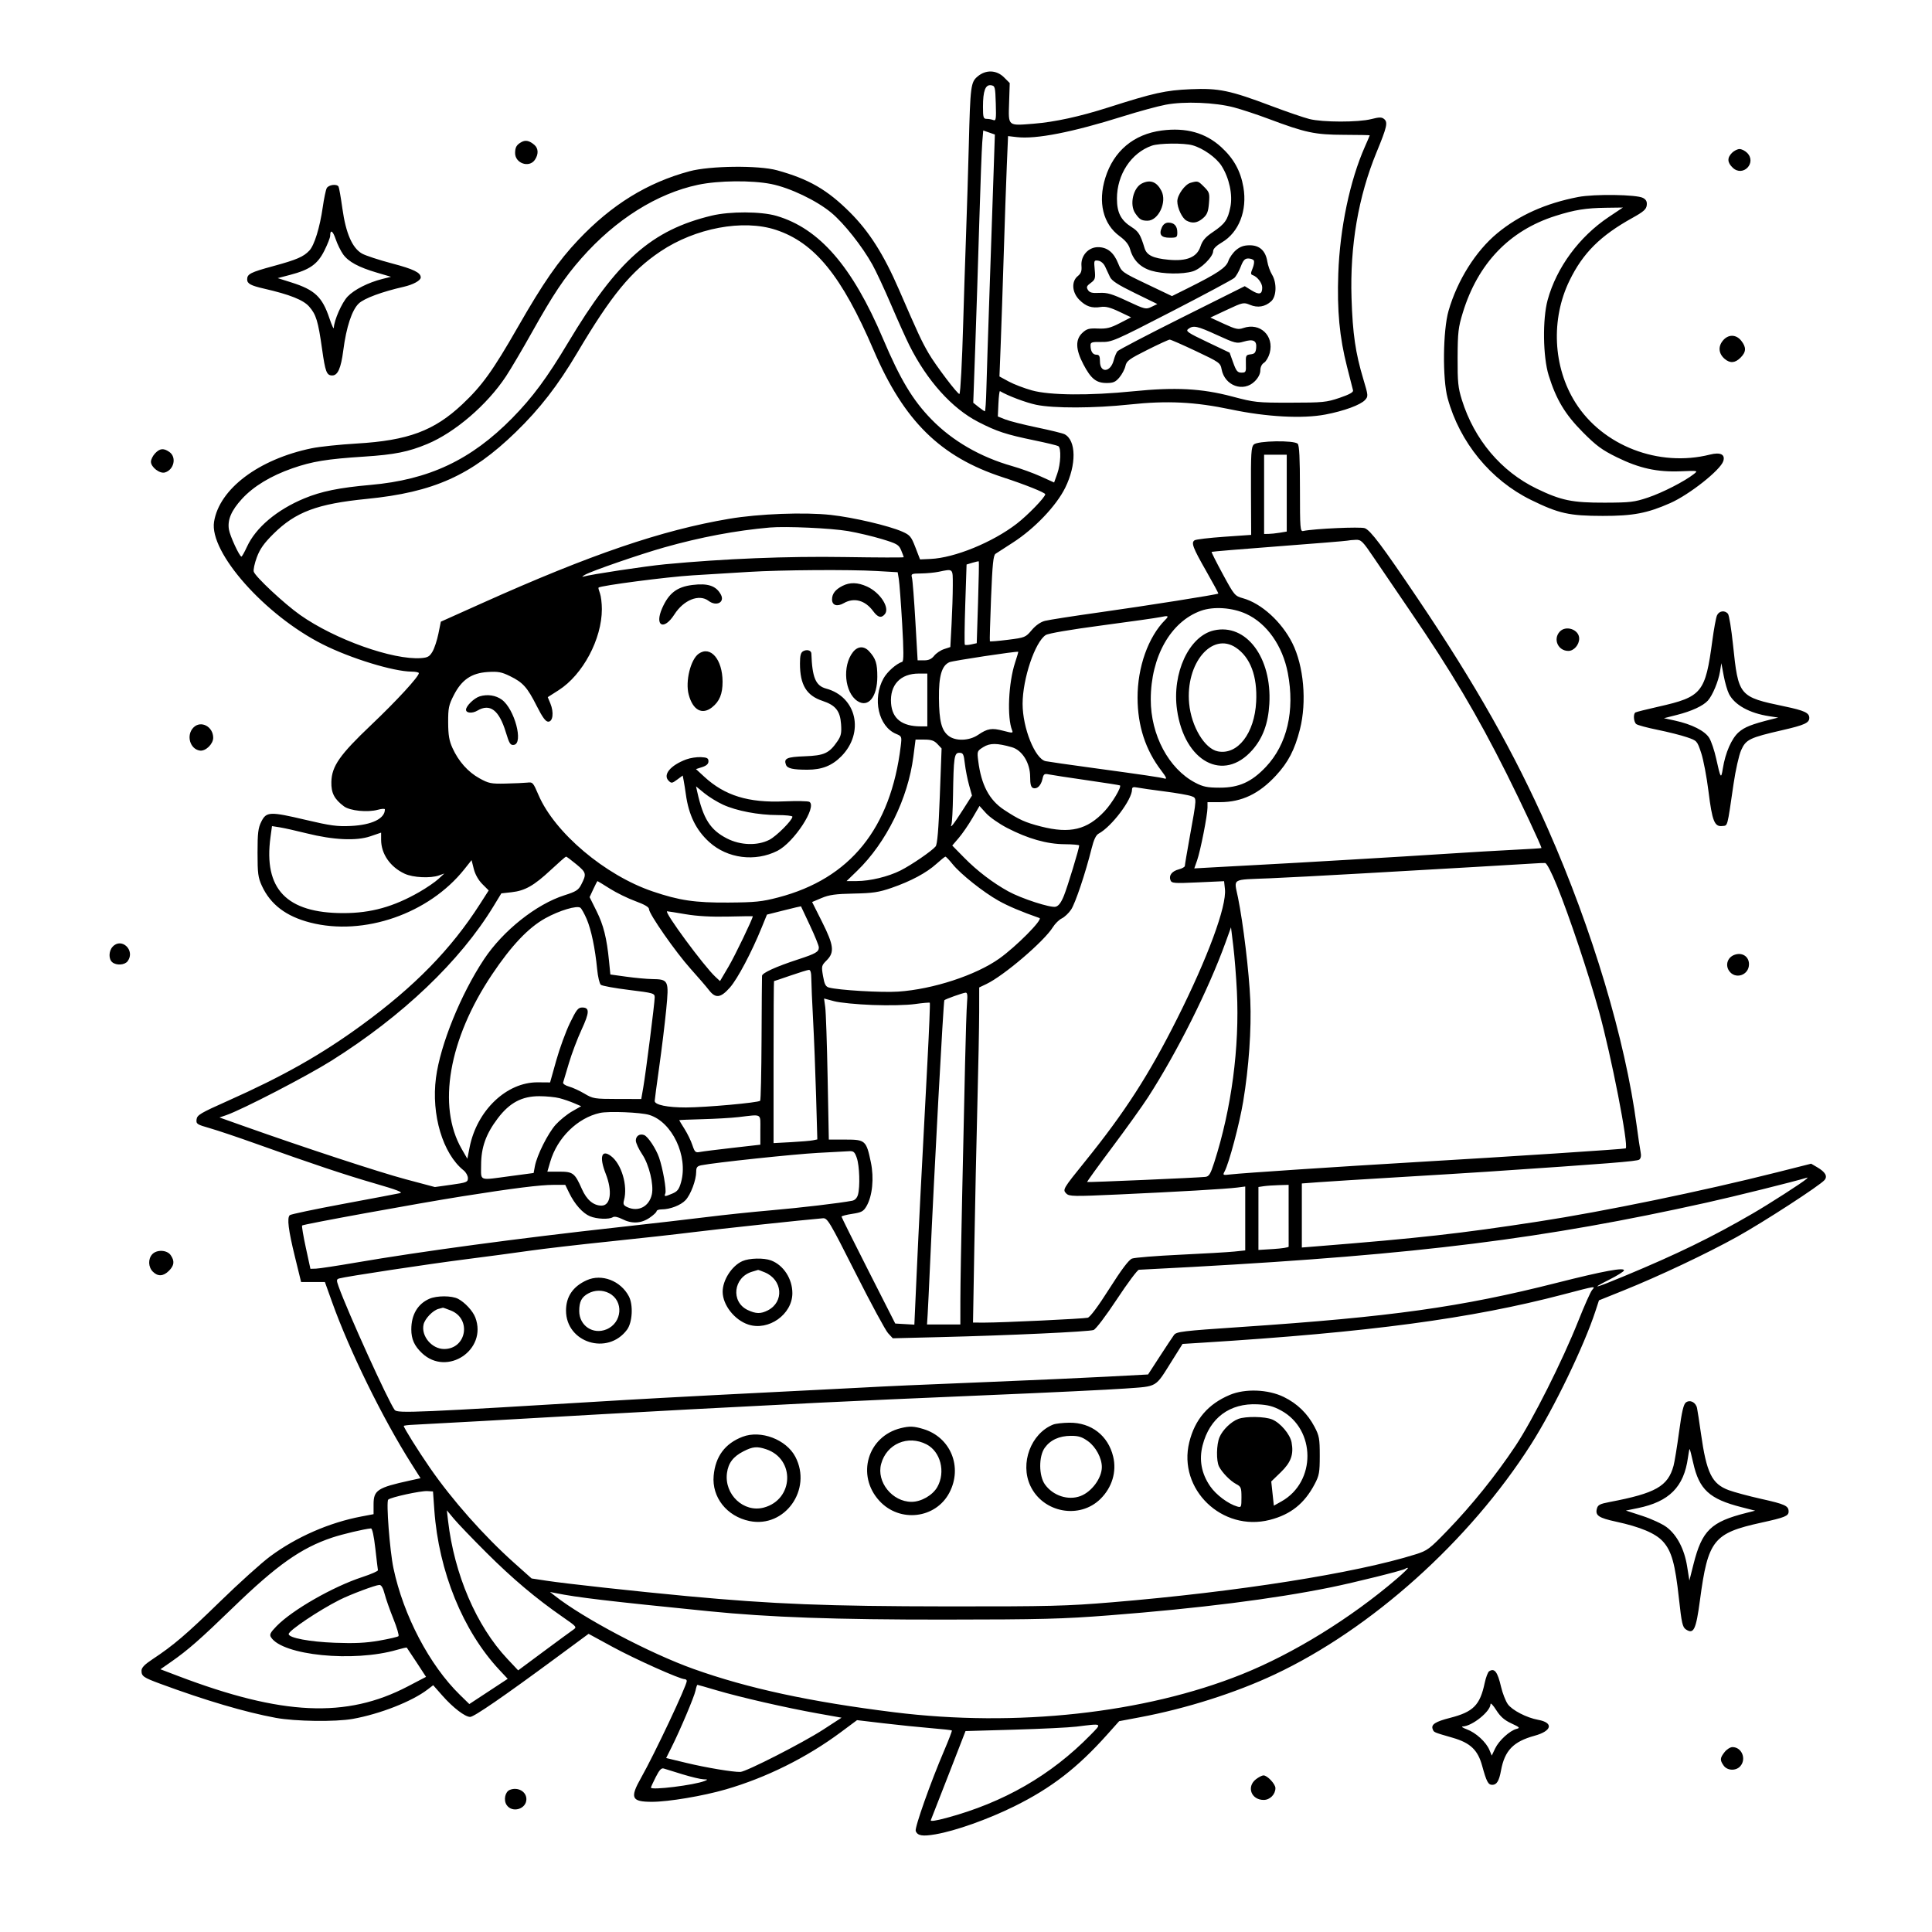 <svg version="1.1" width="1024" height="1024" xmlns="http://www.w3.org/2000/svg"><path d="M518.174 40.507 C 514.527 43.576,514.282 45.481,513.487 77.000 C 513.174 89.375,512.501 111.200,511.990 125.500 C 511.479 139.800,510.811 160.500,510.505 171.500 C 509.950 191.533,509.063 208.240,508.525 208.797 C 507.892 209.455,495.819 193.535,492.172 187.234 C 488.402 180.720,486.699 177.060,476.478 153.500 C 468.375 134.823,460.697 122.728,450.460 112.517 C 438.440 100.527,428.701 94.910,411.879 90.262 C 402.118 87.566,376.308 87.845,365.476 90.765 C 343.066 96.804,324.190 108.458,306.470 127.191 C 295.886 138.381,287.954 149.823,274.480 173.339 C 261.179 196.552,255.518 204.423,245.021 214.298 C 230.095 228.340,216.250 233.485,189.116 235.077 C 180.105 235.605,169.332 236.740,165.177 237.598 C 137.100 243.398,116.245 259.107,113.454 276.560 C 110.866 292.749,140.402 326.074,171.000 341.486 C 185.892 348.988,208.501 355.922,218.250 355.978 C 220.313 355.990,222.000 356.352,222.000 356.783 C 222.000 358.616,210.175 371.470,196.848 384.122 C 180.048 400.072,175.830 406.095,175.630 414.418 C 175.490 420.278,177.171 423.546,182.298 427.373 C 185.489 429.755,194.822 430.695,200.290 429.186 C 202.330 428.622,204.000 428.538,204.000 428.999 C 204.000 433.881,197.138 437.228,186.000 437.778 C 178.778 438.135,175.174 437.650,162.031 434.552 C 143.011 430.069,141.179 430.143,138.500 435.500 C 136.820 438.860,136.500 441.500,136.500 452.000 C 136.500 462.926,136.790 465.130,138.799 469.500 C 143.361 479.420,151.658 485.716,164.496 488.999 C 192.875 496.257,227.350 484.303,246.123 460.696 L 249.944 455.891 251.119 460.560 C 251.848 463.453,253.573 466.506,255.656 468.590 L 259.018 471.951 254.359 479.226 C 239.059 503.115,219.745 522.880,191.724 543.321 C 170.172 559.043,150.061 570.411,120.500 583.581 C 106.258 589.926,104.466 590.993,104.189 593.294 C 103.899 595.712,104.351 596.014,111.189 597.961 C 115.210 599.107,126.150 602.784,135.500 606.134 C 165.452 616.865,183.117 622.768,199.000 627.355 C 210.320 630.624,213.826 631.984,212.000 632.396 C 210.625 632.707,197.125 635.263,182.000 638.076 C 166.875 640.890,154.088 643.583,153.585 644.061 C 152.045 645.524,152.828 651.884,156.286 666.000 L 159.594 679.500 165.899 679.500 L 172.204 679.500 175.960 690.000 C 185.271 716.027,202.836 751.826,218.153 775.989 L 222.900 783.478 217.200 784.726 C 200.059 788.481,198.000 789.834,198.000 797.345 L 198.000 802.544 191.590 803.760 C 174.480 807.006,157.091 814.612,143.149 824.950 C 138.582 828.336,126.668 839.076,116.673 848.816 C 98.713 866.317,91.965 872.078,80.750 879.485 C 76.597 882.229,75.000 883.904,75.000 885.519 C 75.000 888.427,76.025 889.137,85.000 892.453 C 108.944 901.300,130.060 907.527,146.187 910.498 C 156.531 912.402,177.844 912.688,187.000 911.044 C 201.378 908.463,218.286 901.833,226.533 895.542 L 229.604 893.201 234.460 898.708 C 240.101 905.107,246.486 910.000,249.194 910.000 C 251.219 910.000,266.875 899.230,294.730 878.675 L 311.960 865.961 324.730 872.916 C 336.539 879.348,360.335 890.000,362.895 890.000 C 363.503 890.000,364.000 890.430,364.000 890.955 C 364.000 893.453,346.897 929.709,339.865 942.118 C 333.724 952.956,334.629 955.000,345.570 955.000 C 354.277 955.000,372.606 951.919,384.636 948.433 C 406.180 942.189,427.529 931.578,445.648 918.107 L 454.246 911.714 468.373 913.384 C 476.143 914.302,487.376 915.454,493.335 915.945 C 499.294 916.435,504.321 916.988,504.506 917.173 C 504.692 917.359,502.871 922.123,500.460 927.760 C 493.235 944.653,484.699 968.773,485.348 970.464 C 486.320 972.999,488.906 973.424,495.924 972.204 C 506.540 970.359,523.542 964.322,537.500 957.440 C 557.152 947.751,571.062 937.014,586.838 919.354 L 593.175 912.259 604.338 910.155 C 628.795 905.545,654.742 897.299,675.525 887.532 C 726.833 863.420,778.820 816.783,811.434 765.607 C 823.511 746.659,839.588 713.406,845.641 694.855 L 847.484 689.209 860.492 683.975 C 879.332 676.395,904.642 664.436,920.610 655.570 C 934.776 647.704,964.676 628.300,967.064 625.423 C 968.746 623.397,967.457 621.184,963.114 618.640 L 959.939 616.780 941.720 621.379 C 902.254 631.341,849.963 642.130,815.500 647.421 C 773.520 653.866,752.822 656.180,697.750 660.588 L 690.000 661.208 690.000 644.233 L 690.000 627.258 698.750 626.602 C 703.563 626.242,722.350 625.063,740.500 623.982 C 758.650 622.902,780.025 621.580,788.000 621.046 C 852.551 616.717,867.670 615.517,868.836 614.629 C 869.716 613.960,869.958 612.568,869.545 610.556 C 869.200 608.875,868.261 602.550,867.459 596.500 C 861.441 551.088,843.947 492.633,820.427 439.346 C 802.789 399.386,782.065 362.711,751.499 317.369 C 732.527 289.225,726.431 281.114,723.378 279.953 C 721.123 279.096,696.386 280.220,690.750 281.435 C 689.124 281.786,689.000 280.209,689.000 259.106 C 689.000 242.779,688.663 236.063,687.800 235.200 C 685.851 233.251,666.556 233.587,664.539 235.604 C 663.152 236.991,662.949 240.350,663.042 260.354 L 663.149 283.500 648.825 284.500 C 640.946 285.050,633.901 285.887,633.169 286.359 C 631.209 287.624,632.195 290.225,639.451 302.927 C 643.042 309.212,645.866 314.467,645.728 314.605 C 645.206 315.127,607.470 321.098,583.000 324.530 C 568.975 326.497,555.842 328.542,553.816 329.074 C 551.487 329.686,548.911 331.493,546.816 333.985 C 543.591 337.820,543.245 337.961,534.218 339.099 C 529.113 339.743,524.810 340.097,524.655 339.885 C 524.500 339.673,524.780 329.375,525.277 317.000 C 526.008 298.790,526.467 294.309,527.685 293.500 C 528.513 292.950,532.635 290.286,536.845 287.581 C 548.296 280.222,559.830 268.145,564.574 258.548 C 570.609 246.336,570.457 233.394,564.240 230.152 C 563.283 229.653,556.709 228.040,549.630 226.567 C 542.552 225.093,534.986 223.178,532.817 222.310 L 528.873 220.732 529.186 213.868 C 529.359 210.092,529.725 207.138,530.000 207.302 C 534.134 209.773,543.718 213.389,549.179 214.538 C 558.388 216.475,579.845 216.417,598.621 214.406 C 618.628 212.262,633.213 212.972,652.500 217.030 C 671.338 220.993,690.397 222.013,702.500 219.707 C 712.374 217.826,721.147 214.600,723.519 211.979 C 725.245 210.072,725.212 209.677,722.607 200.997 C 718.413 187.020,716.947 176.967,716.337 158.000 C 715.448 130.373,719.952 104.137,729.608 80.691 C 735.141 67.255,735.694 64.821,733.606 63.088 C 732.323 62.024,731.095 62.031,726.771 63.131 C 719.892 64.881,701.005 64.852,694.000 63.081 C 690.975 62.317,682.022 59.247,674.104 56.261 C 651.857 47.868,645.991 46.646,631.037 47.288 C 617.765 47.858,611.602 49.224,587.383 56.962 C 572.242 61.800,559.034 64.674,547.838 65.569 C 534.002 66.674,534.437 67.042,534.841 54.559 L 535.181 44.027 532.168 41.014 C 528.200 37.046,522.531 36.841,518.174 40.507 M527.789 54.872 C 528.045 63.172,527.893 64.173,526.457 63.622 C 525.566 63.280,523.973 63.000,522.918 63.000 C 521.226 63.000,521.000 62.242,521.000 56.565 C 521.000 48.168,522.274 44.758,525.252 45.181 C 527.376 45.482,527.516 46.018,527.789 54.872 M654.000 56.921 C 658.125 58.012,666.374 60.738,672.330 62.978 C 691.914 70.342,696.937 71.409,712.249 71.457 C 719.810 71.481,725.998 71.600,725.999 71.721 C 725.999 71.843,724.846 74.543,723.436 77.721 C 715.487 95.634,710.163 121.009,709.320 145.000 C 708.632 164.596,709.951 178.671,713.945 194.355 C 715.506 200.485,716.945 206.135,717.142 206.912 C 717.389 207.886,715.175 209.112,710.000 210.867 C 703.044 213.226,701.159 213.412,684.000 213.428 C 666.214 213.446,665.017 213.319,653.000 210.137 C 636.900 205.873,622.919 205.142,600.573 207.394 C 577.370 209.733,556.450 209.551,546.983 206.928 C 542.871 205.789,537.308 203.659,534.620 202.197 L 529.733 199.537 530.393 182.519 C 530.756 173.158,531.483 151.550,532.009 134.500 C 532.534 117.450,533.263 96.441,533.627 87.814 L 534.290 72.129 538.895 72.671 C 549.126 73.877,568.298 70.123,595.366 61.616 C 603.543 59.046,613.668 56.291,617.866 55.494 C 627.693 53.629,643.991 54.272,654.000 56.921 M615.716 69.176 C 600.896 71.124,590.267 80.044,585.848 94.240 C 581.822 107.175,584.642 118.739,593.386 125.148 C 596.607 127.508,598.269 129.596,599.006 132.205 C 600.621 137.920,604.451 141.759,610.257 143.484 C 616.342 145.291,626.747 145.456,632.171 143.831 C 636.514 142.529,643.000 136.098,643.000 133.092 C 643.000 131.890,644.685 130.202,647.578 128.507 C 656.640 123.197,661.174 111.565,659.016 99.169 C 657.518 90.566,653.893 84.017,647.289 77.981 C 638.953 70.362,628.620 67.481,615.716 69.176 M526.624 91.400 C 526.252 102.455,525.306 130.175,524.522 153.000 C 523.738 175.825,522.962 199.787,522.798 206.250 C 522.634 212.712,522.275 217.997,522.000 217.995 C 521.725 217.992,520.228 216.972,518.672 215.727 L 515.844 213.464 516.883 184.482 C 517.455 168.542,518.412 138.850,519.012 118.500 C 519.611 98.150,520.335 78.722,520.622 75.327 L 521.143 69.154 524.222 70.227 L 527.300 71.300 526.624 91.400 M276.440 75.269 C 273.811 76.706,273.033 78.028,273.015 81.095 C 272.983 86.525,280.388 89.140,283.443 84.777 C 285.494 81.850,285.416 78.668,283.250 76.807 C 280.621 74.549,278.593 74.091,276.440 75.269 M632.035 76.993 C 637.661 78.556,644.694 83.554,647.482 87.972 C 651.540 94.399,653.428 103.243,652.127 109.722 C 650.762 116.520,649.265 118.659,642.833 123.000 C 638.841 125.695,637.328 127.464,636.260 130.692 C 634.391 136.337,629.012 138.570,619.438 137.676 C 611.128 136.900,607.786 135.287,606.639 131.498 C 604.460 124.305,603.467 122.689,599.807 120.378 C 594.108 116.781,592.008 112.719,592.004 105.288 C 591.996 92.492,599.541 81.037,610.500 77.207 C 614.366 75.855,627.471 75.725,632.035 76.993 M918.000 81.000 C 915.345 83.655,915.476 86.159,918.415 88.920 C 923.840 94.017,931.264 86.264,926.000 81.000 C 924.900 79.900,923.100 79.000,922.000 79.000 C 920.900 79.000,919.100 79.900,918.000 81.000 M408.792 97.543 C 418.708 99.528,432.835 106.285,440.626 112.769 C 447.339 118.355,456.928 130.462,462.382 140.237 C 464.304 143.682,468.765 153.250,472.295 161.500 C 475.826 169.750,480.178 179.425,481.967 183.000 C 491.375 201.802,504.550 216.456,518.500 223.635 C 528.310 228.683,533.205 230.291,548.178 233.382 C 554.601 234.708,560.338 236.091,560.928 236.455 C 562.551 237.458,562.221 245.911,560.356 251.116 L 558.701 255.732 551.601 252.522 C 547.695 250.757,540.900 248.291,536.500 247.042 C 519.578 242.239,504.783 233.678,493.661 222.253 C 483.731 212.053,477.185 201.147,468.000 179.500 C 451.750 141.202,434.265 121.057,411.500 114.406 C 403.364 112.029,386.869 111.972,377.227 114.287 C 345.365 121.940,327.152 138.053,301.055 181.675 C 289.930 200.271,282.251 210.644,271.536 221.549 C 249.695 243.777,227.406 254.290,196.330 257.023 C 179.883 258.469,170.296 260.423,161.280 264.165 C 146.733 270.203,135.563 279.630,130.892 289.812 C 129.583 292.665,128.266 295.000,127.965 295.000 C 126.935 295.000,121.887 284.080,121.330 280.646 C 120.498 275.521,122.582 270.618,128.210 264.461 C 134.301 257.796,143.548 252.185,155.000 248.204 C 165.523 244.546,173.190 243.297,193.000 242.011 C 209.171 240.961,216.434 239.507,226.500 235.307 C 241.182 229.181,258.206 214.547,268.155 199.500 C 270.700 195.650,276.911 185.124,281.956 176.110 C 293.214 155.993,299.153 147.109,308.229 136.809 C 326.261 116.346,348.198 102.541,370.000 97.936 C 380.784 95.658,398.482 95.479,408.792 97.543 M605.303 97.197 C 600.599 99.470,598.553 108.441,601.692 113.027 C 603.945 116.319,605.003 116.967,608.161 116.985 C 613.990 117.018,618.645 107.081,615.578 101.151 C 613.094 96.347,609.736 95.055,605.303 97.197 M631.011 96.892 C 628.032 97.721,624.000 103.350,624.000 106.680 C 624.000 110.270,626.572 115.700,628.850 116.920 C 631.977 118.593,634.641 118.213,637.598 115.669 C 639.790 113.784,640.396 112.265,640.774 107.713 C 641.207 102.486,641.024 101.871,638.197 99.043 C 634.982 95.828,634.911 95.807,631.011 96.892 M173.163 99.750 C 172.664 100.713,171.715 105.274,171.053 109.886 C 169.522 120.567,166.630 129.947,163.998 132.772 C 160.902 136.095,157.273 137.663,144.875 141.034 C 132.757 144.329,131.000 145.222,131.000 148.087 C 131.000 150.341,132.873 151.363,140.000 152.996 C 153.567 156.105,160.766 158.969,163.855 162.488 C 167.557 166.704,168.618 170.193,170.705 185.000 C 172.419 197.168,173.125 199.000,176.099 199.000 C 179.038 199.000,180.724 195.172,181.946 185.723 C 183.554 173.293,186.560 164.214,190.189 160.824 C 193.122 158.083,202.379 154.653,214.000 152.001 C 219.037 150.851,223.000 148.665,223.000 147.036 C 223.000 144.492,219.202 142.639,207.868 139.651 C 200.920 137.820,193.720 135.457,191.868 134.401 C 186.714 131.460,183.312 123.669,181.489 110.630 C 180.653 104.651,179.725 99.364,179.426 98.880 C 178.469 97.332,174.102 97.938,173.163 99.750 M836.500 104.408 C 819.284 107.735,805.204 114.029,793.646 123.562 C 782.197 133.006,772.444 148.514,767.765 164.715 C 764.769 175.089,764.492 200.790,767.266 211.000 C 773.626 234.405,790.091 254.501,811.500 264.991 C 826.214 272.200,831.698 273.420,849.500 273.442 C 865.574 273.461,873.084 272.033,885.284 266.638 C 895.434 262.149,911.900 249.112,913.383 244.391 C 914.499 240.838,911.853 239.548,906.314 240.942 C 879.189 247.773,849.483 236.315,835.045 213.453 C 823.112 194.559,821.883 169.176,831.907 148.646 C 839.024 134.069,848.232 124.906,865.240 115.474 C 871.096 112.227,872.560 110.935,872.810 108.791 C 873.036 106.850,872.498 105.801,870.810 104.896 C 867.424 103.081,845.015 102.762,836.500 104.408 M852.680 115.008 C 837.001 125.494,824.999 141.791,820.282 159.000 C 817.504 169.132,817.786 189.206,820.843 199.000 C 824.847 211.830,829.544 219.637,838.951 229.103 C 846.078 236.275,849.080 238.482,857.000 242.376 C 868.905 248.228,878.374 250.304,890.809 249.789 C 899.975 249.408,900.082 249.431,897.809 251.232 C 892.953 255.080,881.176 261.119,873.500 263.698 C 866.265 266.128,864.065 266.389,850.500 266.426 C 833.320 266.473,827.468 265.267,814.500 259.007 C 795.658 249.912,781.405 233.017,774.842 212.000 C 772.806 205.481,772.508 202.539,772.563 189.500 C 772.618 176.156,772.923 173.529,775.322 165.703 C 783.314 139.632,800.019 122.184,824.393 114.448 C 834.604 111.207,840.490 110.260,851.334 110.117 L 860.168 110.000 852.680 115.008 M615.847 120.436 C 614.095 124.281,615.369 126.000,619.969 126.000 C 623.717 126.000,624.000 125.804,624.000 123.200 C 624.000 119.792,622.373 118.000,619.279 118.000 C 617.789 118.000,616.559 118.873,615.847 120.436 M411.234 121.829 C 431.850 128.630,446.185 146.277,463.039 185.601 C 479.152 223.198,498.439 242.175,531.500 252.965 C 543.245 256.799,554.000 261.100,554.000 261.965 C 554.000 263.513,544.733 273.089,538.863 277.605 C 526.020 287.488,505.960 295.680,493.208 296.251 L 487.647 296.500 485.192 290.136 C 482.976 284.390,482.302 283.579,478.254 281.788 C 471.159 278.650,452.203 274.215,440.355 272.922 C 426.365 271.396,402.181 272.314,386.500 274.969 C 350.624 281.041,313.154 293.832,255.577 319.664 L 233.654 329.500 232.374 335.827 C 231.670 339.307,230.263 343.582,229.248 345.327 C 227.703 347.981,226.712 348.550,223.188 348.808 C 208.250 349.900,177.446 338.913,159.062 325.934 C 150.687 320.022,135.363 305.719,134.504 303.013 C 134.194 302.035,134.925 298.595,136.129 295.368 C 137.780 290.940,139.934 287.899,144.909 282.973 C 156.672 271.326,168.108 267.039,194.370 264.433 C 229.814 260.915,249.714 252.000,273.361 229.043 C 286.101 216.675,295.687 204.303,305.939 187.000 C 323.995 156.522,334.495 143.724,350.000 133.296 C 368.530 120.833,393.844 116.092,411.234 121.829 M181.853 134.794 C 184.663 138.739,190.077 141.668,199.870 144.540 L 207.241 146.702 202.611 147.868 C 195.131 149.751,187.737 153.500,184.243 157.180 C 181.199 160.386,177.080 169.713,176.937 173.725 C 176.902 174.701,175.852 172.446,174.604 168.713 C 170.810 157.365,166.820 153.603,154.434 149.699 L 147.191 147.415 153.804 145.680 C 164.207 142.952,168.328 140.032,171.919 132.845 C 173.614 129.455,175.000 125.927,175.000 125.007 C 175.000 121.403,176.391 122.246,177.926 126.781 C 178.812 129.399,180.580 133.005,181.853 134.794 M655.143 132.533 C 653.488 133.926,651.648 136.535,651.056 138.331 C 649.894 141.850,645.298 144.927,629.333 152.874 L 621.165 156.939 607.833 150.579 C 594.727 144.327,594.468 144.140,592.648 139.602 C 590.307 133.768,586.866 131.000,581.954 131.000 C 576.821 131.000,572.755 135.592,573.198 140.889 C 573.429 143.655,572.974 144.926,571.250 146.323 C 567.766 149.145,568.150 154.997,572.077 158.923 C 575.606 162.452,578.689 163.474,583.464 162.699 C 585.933 162.299,588.496 162.952,593.160 165.169 L 599.500 168.184 593.500 171.279 C 588.596 173.809,586.486 174.331,581.952 174.135 C 577.230 173.932,576.002 174.269,573.702 176.400 C 569.901 179.923,570.056 185.170,574.195 193.066 C 578.232 200.768,581.007 203.000,586.546 203.000 C 590.062 203.000,591.267 202.471,593.326 200.024 C 594.704 198.387,596.133 195.671,596.503 193.989 C 597.095 191.291,598.463 190.283,608.071 185.465 C 614.063 182.459,619.422 180.000,619.979 180.000 C 620.537 180.000,626.803 182.748,633.905 186.106 C 646.327 191.980,646.842 192.347,647.482 195.756 C 649.125 204.514,659.068 208.085,665.077 202.077 C 666.934 200.220,668.000 198.119,668.000 196.317 C 668.000 194.585,668.762 193.006,669.956 192.259 C 671.032 191.587,672.388 189.273,672.969 187.116 C 675.434 177.962,667.837 170.770,658.967 173.862 C 656.290 174.795,654.938 174.501,648.702 171.629 L 641.521 168.321 650.276 164.218 C 658.743 160.250,659.146 160.163,662.524 161.574 C 666.603 163.279,670.526 162.622,673.750 159.694 C 676.619 157.089,676.831 149.876,674.166 145.500 C 673.161 143.850,672.055 140.748,671.709 138.607 C 670.790 132.926,667.626 130.000,662.402 130.000 C 659.315 130.000,657.331 130.692,655.143 132.533 M664.537 138.060 C 664.898 138.644,664.610 140.526,663.899 142.244 C 662.833 144.818,662.838 145.446,663.927 145.809 C 666.429 146.643,669.000 150.004,669.000 152.441 C 669.000 156.013,667.421 156.423,663.352 153.908 L 659.740 151.676 626.563 168.253 C 608.316 177.370,592.890 185.431,592.283 186.165 C 591.677 186.899,590.783 189.038,590.298 190.918 C 588.619 197.419,583.000 197.891,583.000 191.531 C 583.000 188.733,582.607 188.000,581.107 188.000 C 579.141 188.000,578.000 186.162,578.000 182.994 C 578.000 181.407,578.796 181.166,583.750 181.249 C 589.295 181.343,590.625 180.766,620.996 165.106 C 638.318 156.173,653.265 148.165,654.210 147.310 C 655.155 146.455,656.680 143.785,657.600 141.378 C 658.906 137.957,659.776 137.000,661.577 137.000 C 662.845 137.000,664.177 137.477,664.537 138.060 M585.717 141.250 C 586.422 142.762,587.579 145.238,588.286 146.750 C 589.262 148.838,592.440 150.901,601.492 155.322 L 613.413 161.144 610.330 162.637 C 607.360 164.075,606.885 163.961,597.449 159.552 C 589.327 155.756,586.808 155.019,582.714 155.237 C 578.848 155.443,577.529 155.107,576.638 153.692 C 575.692 152.189,575.940 151.559,578.105 149.964 C 580.465 148.225,580.664 147.562,580.220 142.935 C 579.748 138.029,579.822 137.839,582.081 138.163 C 583.471 138.362,584.958 139.625,585.717 141.250 M645.160 177.622 C 654.561 181.931,655.498 182.167,659.017 181.113 C 664.230 179.551,666.182 180.490,665.804 184.378 C 665.557 186.919,665.006 187.557,662.843 187.807 C 660.362 188.095,660.196 188.425,660.343 192.807 C 660.489 197.182,660.332 197.500,658.012 197.500 C 655.914 197.500,655.225 196.670,653.621 192.208 L 651.719 186.915 639.900 181.288 C 629.516 176.345,628.288 175.504,629.790 174.363 C 632.505 172.300,634.449 172.712,645.160 177.622 M913.016 180.707 C 910.526 183.873,910.964 187.551,914.153 190.250 C 917.005 192.663,919.650 192.441,922.545 189.545 C 925.544 186.547,925.649 184.095,922.927 180.635 C 920.118 177.063,915.858 177.094,913.016 180.707 M82.174 240.314 C 80.978 241.587,80.000 243.580,80.000 244.742 C 80.000 247.608,84.708 251.214,87.407 250.417 C 92.252 248.985,93.709 242.310,89.777 239.557 C 86.709 237.407,84.719 237.605,82.174 240.314 M682.000 261.369 L 682.000 281.738 678.250 282.358 C 676.188 282.699,673.487 282.983,672.250 282.989 L 670.000 283.000 670.000 262.000 L 670.000 241.000 676.000 241.000 L 682.000 241.000 682.000 261.369 M449.500 281.482 C 454.450 282.330,462.498 284.233,467.384 285.711 C 475.447 288.149,476.394 288.700,477.634 291.667 C 478.385 293.465,479.000 295.118,479.000 295.340 C 479.000 295.562,464.938 295.520,447.750 295.246 C 417.340 294.762,383.802 296.112,352.500 299.079 C 342.255 300.051,313.014 304.465,309.195 305.616 C 308.263 305.897,308.625 305.473,310.000 304.673 C 313.415 302.686,339.156 293.790,352.000 290.157 C 371.233 284.717,390.024 281.174,408.000 279.599 C 416.518 278.853,440.516 279.941,449.500 281.482 M728.267 295.750 C 731.881 301.113,740.532 313.825,747.490 324.000 C 769.048 355.523,783.069 379.170,798.604 410.207 C 806.262 425.507,817.000 448.431,817.000 449.480 C 817.000 449.602,810.587 450.013,802.750 450.394 C 794.913 450.774,778.375 451.751,766.000 452.563 C 744.121 454.000,686.672 457.391,666.500 458.437 C 661.000 458.722,651.211 459.251,644.746 459.614 L 632.993 460.272 634.470 456.084 C 636.254 451.028,640.000 432.029,640.000 428.037 L 640.000 425.176 646.750 425.156 C 658.165 425.120,667.296 420.768,676.253 411.093 C 682.798 404.024,686.225 397.429,688.985 386.590 C 692.708 371.975,691.028 352.934,684.948 340.831 C 679.275 329.538,668.583 319.823,658.821 317.090 C 654.480 315.874,654.202 315.543,648.116 304.320 C 644.680 297.983,642.011 292.664,642.185 292.501 C 642.358 292.337,658.250 291.012,677.500 289.554 C 696.750 288.097,713.175 286.753,714.000 286.568 C 714.825 286.383,716.894 286.180,718.597 286.116 C 721.440 286.010,722.236 286.802,728.267 295.750 M518.380 319.322 L 517.690 340.909 514.774 341.550 C 513.169 341.902,511.645 341.979,511.387 341.720 C 511.128 341.462,511.229 331.789,511.610 320.226 L 512.303 299.202 515.402 298.268 C 517.106 297.755,518.628 297.425,518.784 297.535 C 518.941 297.645,518.759 307.450,518.380 319.322 M464.643 302.651 L 475.786 303.293 476.389 306.897 C 476.720 308.878,477.515 319.476,478.155 330.447 C 479.008 345.060,479.022 350.493,478.208 350.764 C 475.006 351.831,470.272 356.019,468.307 359.524 C 462.250 370.320,465.607 385.109,474.997 388.999 C 477.957 390.225,478.019 390.388,477.414 395.379 C 472.115 439.110,450.623 465.687,412.500 475.652 C 403.803 477.925,400.350 478.280,386.000 478.376 C 368.333 478.495,360.012 477.266,345.838 472.445 C 320.675 463.886,294.044 441.395,285.458 421.449 C 282.514 414.612,282.396 414.484,279.373 414.810 C 277.793 414.980,272.675 415.205,268.000 415.310 C 260.257 415.483,259.022 415.236,254.136 412.529 C 248.012 409.137,243.041 403.549,239.805 396.420 C 238.064 392.586,237.564 389.609,237.536 382.929 C 237.504 375.330,237.841 373.691,240.513 368.468 C 244.706 360.269,249.893 356.729,258.522 356.179 C 263.988 355.831,265.834 356.173,270.307 358.362 C 277.207 361.738,279.459 364.256,284.506 374.241 C 287.541 380.246,289.202 382.500,290.590 382.500 C 293.071 382.500,293.648 377.557,291.714 372.875 L 290.320 369.500 296.073 365.830 C 308.899 357.649,319.000 338.715,319.000 322.855 C 319.000 319.706,318.537 315.913,317.972 314.426 C 317.407 312.939,317.069 311.598,317.222 311.445 C 318.295 310.372,353.542 305.774,367.000 304.951 C 376.075 304.396,389.575 303.570,397.000 303.115 C 414.174 302.064,450.168 301.817,464.643 302.651 M505.000 310.343 C 505.000 314.932,504.707 324.144,504.348 330.816 L 503.696 342.945 500.363 344.045 C 498.531 344.650,496.172 346.237,495.122 347.572 C 493.764 349.298,492.222 350.000,489.787 350.000 L 486.362 350.000 485.166 329.250 C 484.508 317.837,483.699 307.488,483.368 306.250 C 482.800 304.126,483.067 303.997,488.133 303.942 C 491.085 303.911,495.300 303.512,497.500 303.057 C 505.363 301.431,505.000 301.079,505.000 310.343 M367.000 310.042 C 358.792 311.068,354.499 314.357,350.979 322.314 C 346.767 331.836,351.826 334.438,357.452 325.643 C 362.381 317.937,370.568 314.693,375.559 318.468 C 379.684 321.588,384.282 319.263,382.089 315.166 C 379.589 310.494,375.226 309.013,367.000 310.042 M446.500 310.549 C 442.722 312.485,441.000 314.731,441.000 317.723 C 441.000 320.870,443.697 321.711,447.249 319.672 C 452.674 316.559,458.553 318.160,462.780 323.903 C 465.288 327.309,467.107 327.781,468.989 325.513 C 471.766 322.167,466.527 314.053,459.541 310.880 C 454.588 308.630,450.451 308.525,446.500 310.549 M660.487 325.365 C 671.431 330.376,679.807 342.260,682.569 356.696 C 686.391 376.673,682.210 394.553,670.928 406.483 C 663.371 414.473,656.636 417.505,646.500 417.481 C 639.823 417.465,637.670 417.026,633.480 414.830 C 619.445 407.475,609.891 389.570,609.926 370.688 C 609.968 348.057,620.480 329.477,636.492 323.732 C 643.203 321.324,653.137 322.000,660.487 325.365 M910.008 326.250 C 909.486 327.488,908.394 333.450,907.583 339.500 C 903.869 367.183,902.111 369.343,879.065 374.534 C 872.776 375.951,867.264 377.337,866.815 377.614 C 865.554 378.394,865.853 382.636,867.250 383.772 C 867.938 384.331,873.018 385.704,878.540 386.823 C 884.062 387.942,891.037 389.698,894.040 390.724 C 899.462 392.578,899.515 392.636,901.655 399.046 C 902.840 402.596,904.590 411.800,905.544 419.500 C 907.485 435.169,908.721 438.283,912.813 437.810 C 915.820 437.463,915.367 439.147,918.826 415.448 C 919.874 408.269,921.673 400.266,922.824 397.664 C 925.362 391.928,927.265 391.002,944.823 386.964 C 956.402 384.301,958.969 383.128,958.969 380.500 C 958.969 377.819,956.357 376.604,945.877 374.411 C 921.622 369.334,921.386 369.052,918.516 341.577 C 917.659 333.369,916.462 326.057,915.856 325.327 C 914.150 323.271,911.059 323.759,910.008 326.250 M617.616 328.527 C 608.594 337.549,602.883 353.611,602.928 369.835 C 602.970 384.720,607.113 397.445,615.494 408.424 C 618.155 411.911,618.638 413.036,617.309 412.660 C 614.942 411.991,606.368 410.723,579.000 406.997 C 566.625 405.313,555.469 403.711,554.209 403.438 C 548.578 402.218,542.000 385.847,542.000 373.055 C 542.000 359.811,548.565 340.272,554.254 336.585 C 555.610 335.706,567.399 333.685,584.000 331.484 C 599.125 329.478,613.075 327.498,615.000 327.082 C 619.255 326.164,619.721 326.421,617.616 328.527 M643.395 334.128 C 630.225 337.120,621.098 356.754,623.845 376.180 C 627.747 403.774,648.495 414.878,663.755 397.541 C 669.325 391.213,672.159 383.539,672.771 373.128 C 674.219 348.507,660.466 330.249,643.395 334.128 M826.655 334.829 C 823.033 338.831,825.833 345.000,831.272 345.000 C 834.196 345.000,837.000 341.785,837.000 338.432 C 837.000 333.661,829.938 331.201,826.655 334.829 M655.078 343.274 C 662.735 348.434,666.476 358.423,665.798 371.902 C 664.956 388.648,656.023 400.256,645.524 398.249 C 638.520 396.910,631.418 385.082,630.270 372.842 C 628.276 351.588,642.413 334.739,655.078 343.274 M452.076 345.631 C 446.329 352.937,447.636 367.095,454.472 371.574 C 460.161 375.301,464.990 369.387,464.996 358.684 C 465.000 351.623,464.186 349.076,460.701 345.250 C 457.974 342.257,454.613 342.405,452.076 345.631 M425.690 345.154 C 424.418 345.865,424.000 347.481,424.000 351.684 C 424.000 362.981,427.419 368.650,435.940 371.480 C 442.876 373.784,445.288 376.796,445.776 383.764 C 446.110 388.545,445.788 390.067,443.839 392.908 C 439.472 399.272,436.870 400.463,426.500 400.844 C 416.980 401.194,415.285 401.974,416.601 405.401 C 417.332 407.307,420.301 407.974,428.000 407.964 C 435.642 407.955,440.964 405.851,445.872 400.901 C 458.305 388.361,454.059 369.324,437.856 364.961 C 432.309 363.468,430.483 359.120,430.040 346.357 C 429.982 344.702,427.650 344.057,425.690 345.154 M370.342 346.473 C 366.018 349.502,363.161 361.133,365.021 368.137 C 367.209 376.380,372.107 379.063,377.385 374.912 C 381.349 371.793,383.003 367.770,382.978 361.300 C 382.933 349.504,376.609 342.083,370.342 346.473 M538.031 351.154 C 534.491 361.885,533.682 380.326,536.453 387.118 C 537.053 388.590,536.634 388.611,531.806 387.341 C 525.664 385.726,523.434 386.087,518.386 389.513 C 513.668 392.715,506.454 392.932,502.707 389.984 C 499.024 387.087,497.783 382.209,497.658 370.133 C 497.535 358.301,499.130 352.789,503.198 350.982 C 504.967 350.196,538.807 345.079,539.690 345.464 C 539.795 345.510,539.048 348.071,538.031 351.154 M916.415 367.836 C 919.432 373.671,927.248 377.995,937.667 379.595 L 942.500 380.337 939.000 381.216 C 928.397 383.881,924.675 385.347,921.554 388.087 C 917.774 391.405,914.472 398.958,913.133 407.347 C 912.214 413.105,911.943 412.692,909.583 401.953 C 908.671 397.802,907.030 392.934,905.936 391.136 C 903.661 387.394,896.683 383.865,887.712 381.920 L 881.925 380.665 888.865 378.902 C 896.661 376.923,902.663 374.138,905.212 371.320 C 907.673 368.598,910.793 361.137,911.634 355.958 L 912.359 351.500 913.596 358.138 C 914.276 361.788,915.545 366.152,916.415 367.836 M491.500 371.004 L 491.500 385.001 488.000 384.995 C 478.089 384.978,472.881 380.924,472.278 372.758 C 471.560 363.043,477.207 357.001,487.000 357.005 L 491.500 357.007 491.500 371.004 M254.313 369.066 C 251.326 369.964,247.000 374.164,247.000 376.166 C 247.000 377.985,250.305 378.251,253.016 376.650 C 259.728 372.684,264.524 376.330,268.105 388.121 C 269.941 394.165,270.517 395.068,272.364 394.805 C 277.584 394.060,272.731 375.801,266.000 370.859 C 262.819 368.523,258.382 367.843,254.313 369.066 M102.573 385.570 C 98.563 389.580,100.617 397.044,105.948 397.832 C 108.939 398.275,113.000 394.367,113.000 391.048 C 113.000 385.087,106.481 381.662,102.573 385.570 M496.859 394.350 L 499.066 396.699 498.122 421.891 C 497.452 439.748,496.803 447.533,495.891 448.631 C 493.868 451.069,483.022 458.499,477.269 461.388 C 470.765 464.654,461.192 466.966,454.094 466.985 L 448.689 467.000 454.294 461.571 C 469.770 446.582,481.256 423.237,484.111 400.969 L 485.262 392.000 489.957 392.000 C 493.591 392.000,495.150 392.531,496.859 394.350 M536.313 396.043 C 541.797 397.605,546.000 404.410,546.000 411.727 C 546.000 415.567,546.424 417.225,547.513 417.643 C 549.615 418.450,551.749 416.419,552.528 412.872 C 553.101 410.262,553.523 409.953,555.842 410.441 C 557.304 410.749,566.343 412.131,575.929 413.513 C 585.515 414.895,593.476 416.143,593.620 416.287 C 594.507 417.173,589.382 425.746,585.457 429.942 C 576.227 439.810,567.130 441.997,551.718 438.056 C 543.345 435.914,540.109 434.450,532.166 429.212 C 524.298 424.023,520.087 416.047,518.480 403.289 C 517.837 398.189,517.894 398.034,521.162 395.985 C 524.687 393.774,528.398 393.788,536.313 396.043 M511.391 404.750 C 511.757 407.913,512.758 413.014,513.614 416.086 L 515.172 421.672 510.442 429.086 C 505.352 437.065,503.308 439.632,504.304 436.795 C 504.633 435.857,504.998 429.107,505.114 421.795 C 505.440 401.196,505.763 399.000,508.463 399.000 C 510.472 399.000,510.799 399.641,511.391 404.750 M363.707 402.509 C 355.330 405.636,351.206 410.635,354.382 413.811 C 355.832 415.261,356.224 415.210,358.911 413.224 L 361.852 411.050 362.372 413.775 C 362.659 415.274,363.173 418.525,363.515 421.000 C 365.046 432.069,368.946 440.008,375.969 446.353 C 385.588 455.044,400.264 456.918,412.045 450.961 C 420.810 446.529,433.187 427.588,429.006 425.004 C 428.311 424.574,422.287 424.458,415.621 424.746 C 396.654 425.565,384.141 421.702,373.255 411.668 L 368.884 407.638 372.192 406.569 C 374.477 405.831,375.500 404.881,375.500 403.500 C 375.500 401.867,374.766 401.463,371.500 401.297 C 369.300 401.185,365.793 401.730,363.707 402.509 M383.226 426.503 C 390.387 429.782,402.035 432.000,412.088 432.000 C 416.440 432.000,420.000 432.387,420.000 432.859 C 420.000 434.714,411.538 443.195,407.768 445.118 C 401.435 448.349,392.467 448.067,385.322 444.413 C 376.470 439.886,372.724 434.007,369.542 419.646 L 368.910 416.792 373.275 420.369 C 375.675 422.336,380.153 425.096,383.226 426.503 M617.124 419.465 C 623.517 420.284,629.936 421.405,631.389 421.958 C 634.427 423.113,634.472 422.092,630.387 444.719 C 629.074 451.990,628.000 458.390,628.000 458.941 C 628.000 459.492,626.575 460.312,624.832 460.764 C 621.146 461.719,619.394 463.978,620.369 466.518 C 621.000 468.163,622.185 468.257,634.925 467.678 L 648.794 467.047 649.243 471.273 C 650.205 480.332,640.134 507.608,623.867 539.999 C 608.950 569.703,596.162 589.540,575.220 615.459 C 563.297 630.217,563.109 630.537,565.183 632.611 C 566.711 634.139,568.961 634.179,592.673 633.100 C 624.361 631.659,650.090 630.161,655.750 629.428 L 660.000 628.877 660.000 645.810 L 660.000 662.742 654.250 663.347 C 651.087 663.679,638.150 664.436,625.500 665.029 C 612.850 665.621,601.370 666.542,599.989 667.075 C 598.289 667.731,594.412 672.878,587.989 683.005 C 582.012 692.428,577.760 698.137,576.500 698.430 C 574.116 698.985,531.245 701.015,522.109 701.006 L 515.718 701.000 516.416 660.750 C 516.800 638.612,517.531 604.525,518.040 585.000 C 518.550 565.475,518.974 543.621,518.983 536.435 L 519.000 523.370 522.750 521.588 C 532.038 517.172,553.426 498.901,558.034 491.446 C 559.190 489.575,561.326 487.472,562.781 486.772 C 564.235 486.072,566.447 483.983,567.695 482.128 C 569.946 478.784,575.324 462.759,578.571 449.715 C 579.741 445.018,580.893 442.592,582.318 441.830 C 589.155 438.171,600.000 423.831,600.000 418.449 C 600.000 417.224,600.655 416.976,602.750 417.409 C 604.263 417.721,610.731 418.646,617.124 419.465 M533.780 438.811 C 544.801 444.526,554.905 447.391,564.249 447.450 C 568.512 447.478,571.999 447.779,571.999 448.121 C 572.001 449.685,565.802 470.056,563.893 474.761 C 562.412 478.411,561.069 480.196,559.506 480.588 C 556.793 481.269,541.338 476.250,534.424 472.443 C 526.276 467.957,517.867 461.545,511.106 454.663 L 504.711 448.155 508.153 444.135 C 510.046 441.923,513.297 437.202,515.378 433.644 L 519.162 427.174 522.611 430.991 C 524.507 433.090,529.533 436.609,533.780 438.811 M162.500 441.677 C 176.663 445.217,188.851 445.792,196.250 443.270 L 202.000 441.310 202.000 445.090 C 202.000 452.592,206.820 459.537,214.500 463.100 C 218.933 465.157,228.175 465.609,232.685 463.989 L 235.500 462.978 232.347 465.888 C 230.613 467.489,226.113 470.570,222.347 472.735 C 208.627 480.624,196.610 483.970,182.000 483.970 C 151.864 483.970,139.613 471.192,143.368 443.676 L 144.162 437.852 148.331 438.515 C 150.624 438.879,157.000 440.302,162.500 441.677 M305.518 458.125 C 310.793 462.492,310.965 463.213,308.068 468.859 C 306.585 471.750,305.295 472.570,299.179 474.509 C 284.231 479.248,266.571 493.297,256.535 508.432 C 244.171 527.079,233.373 553.708,231.078 571.215 C 228.508 590.808,234.673 611.478,245.723 620.323 C 246.975 621.325,248.000 623.172,248.000 624.428 C 248.000 626.537,247.337 626.803,239.250 627.935 L 230.500 629.159 215.000 625.031 C 200.962 621.293,161.595 608.363,128.910 596.757 L 116.320 592.286 119.910 591.056 C 128.232 588.204,162.563 570.434,175.670 562.193 C 213.386 538.481,243.835 509.464,261.554 480.348 L 265.721 473.500 271.111 472.904 C 278.275 472.111,282.998 469.427,292.000 461.033 C 296.125 457.187,299.733 454.031,300.018 454.020 C 300.303 454.009,302.778 455.856,305.518 458.125 M504.936 458.070 C 509.136 463.296,521.259 472.928,529.288 477.418 C 534.471 480.317,541.273 483.195,550.937 486.578 C 552.903 487.266,538.585 501.711,529.640 508.063 C 517.176 516.913,494.465 524.340,476.083 525.576 C 467.293 526.167,444.489 524.820,439.333 523.405 C 437.617 522.934,436.970 521.671,436.224 517.341 C 435.319 512.087,435.394 511.760,438.141 509.013 C 442.398 504.756,441.959 501.064,435.719 488.618 L 430.437 478.085 435.469 475.964 C 439.496 474.267,442.895 473.796,452.500 473.606 C 462.608 473.406,465.761 472.934,472.500 470.609 C 482.762 467.068,491.051 462.633,496.321 457.864 C 498.619 455.784,500.762 454.064,501.083 454.041 C 501.403 454.018,503.137 455.832,504.936 458.070 M825.234 469.501 C 831.835 485.777,841.938 515.977,847.481 536.000 C 854.049 559.731,863.287 607.046,861.668 608.665 C 861.297 609.036,800.005 613.045,750.000 615.970 C 710.182 618.300,658.458 621.737,652.223 622.468 C 648.116 622.949,647.991 622.885,649.082 620.846 C 651.421 616.476,656.939 595.697,658.917 583.813 C 661.915 565.798,663.343 545.356,662.676 530.000 C 662.031 515.151,658.940 489.399,656.161 475.722 C 654.034 465.255,652.198 466.368,673.000 465.516 C 680.975 465.190,702.800 464.042,721.500 462.966 C 740.200 461.890,767.425 460.328,782.000 459.494 C 796.575 458.661,810.525 457.833,813.000 457.655 C 815.475 457.477,818.145 457.369,818.934 457.416 C 819.799 457.468,822.298 462.262,825.234 469.501 M323.210 470.984 C 326.669 473.175,332.762 476.161,336.750 477.618 C 341.674 479.418,343.998 480.786,343.995 481.884 C 343.986 484.422,358.110 504.666,366.053 513.500 C 370.009 517.900,374.369 522.962,375.741 524.750 C 379.258 529.329,381.952 528.998,386.898 523.379 C 390.936 518.791,398.339 504.805,403.703 491.630 L 406.500 484.760 415.500 482.497 C 420.450 481.252,424.517 480.293,424.537 480.366 C 424.557 480.440,426.696 485.000,429.289 490.500 C 431.882 496.000,434.002 501.232,434.002 502.128 C 433.999 504.515,432.418 505.433,423.000 508.512 C 411.297 512.337,404.021 515.643,403.887 517.195 C 403.824 517.913,403.712 532.975,403.637 550.666 C 403.562 568.357,403.231 583.101,402.901 583.431 C 401.886 584.448,374.061 586.959,363.571 586.980 C 353.759 587.000,347.000 585.596,347.000 583.539 C 347.000 582.957,348.080 574.834,349.399 565.490 C 350.719 556.145,352.386 542.486,353.103 535.136 C 354.624 519.552,354.393 519.056,345.559 518.925 C 342.776 518.883,336.675 518.321,332.000 517.675 L 323.500 516.500 322.812 509.500 C 321.602 497.186,319.897 490.359,316.154 482.839 L 312.500 475.500 314.474 471.250 C 315.560 468.913,316.554 467.000,316.684 467.000 C 316.814 467.000,319.750 468.793,323.210 470.984 M310.955 487.117 C 313.359 492.704,315.442 502.691,316.501 513.708 C 316.883 517.673,317.760 521.386,318.452 521.960 C 319.143 522.534,325.849 523.758,333.354 524.681 C 346.421 526.288,347.000 526.456,347.000 528.650 C 347.000 531.595,342.296 568.633,340.923 576.500 L 339.876 582.500 327.188 582.481 C 315.096 582.463,314.279 582.331,309.797 579.663 C 307.210 578.124,303.517 576.429,301.591 575.898 C 299.589 575.345,298.257 574.410,298.480 573.715 C 298.695 573.047,300.067 568.450,301.530 563.500 C 302.993 558.550,306.003 550.583,308.219 545.795 C 312.506 536.533,312.579 534.000,308.560 534.000 C 306.414 534.000,305.487 535.178,302.060 542.259 C 299.861 546.801,296.599 555.736,294.810 562.113 L 291.558 573.708 285.029 573.656 C 268.500 573.526,252.745 588.560,248.893 608.141 L 247.706 614.170 244.712 608.984 C 231.643 586.346,237.825 550.761,260.777 516.515 C 271.078 501.146,280.035 491.693,289.034 486.697 C 296.482 482.562,305.902 479.752,307.640 481.148 C 308.268 481.651,309.759 484.337,310.955 487.117 M363.397 484.559 C 369.446 485.590,377.019 486.013,385.772 485.809 C 393.049 485.639,399.003 485.556,399.002 485.624 C 398.983 486.941,389.546 506.547,386.187 512.247 L 381.622 519.994 379.197 517.747 C 373.090 512.089,351.662 483.000,353.600 483.000 C 353.959 483.000,358.367 483.701,363.397 484.559 M655.583 525.500 C 657.033 555.080,652.730 587.604,643.610 616.000 C 641.584 622.310,640.829 623.543,638.851 623.771 C 634.945 624.222,576.523 626.752,576.201 626.485 C 576.037 626.348,582.029 618.052,589.518 608.049 C 597.007 598.046,605.545 586.124,608.492 581.556 C 624.004 557.511,640.567 524.425,649.569 499.500 L 652.458 491.500 653.678 501.500 C 654.348 507.000,655.206 517.800,655.583 525.500 M59.655 501.829 C 57.591 504.110,57.512 508.350,59.503 510.003 C 61.707 511.832,66.144 511.523,67.672 509.434 C 71.864 503.701,64.383 496.604,59.655 501.829 M919.242 506.102 C 915.700 507.419,914.351 511.360,916.381 514.459 C 919.592 519.359,927.000 516.982,927.000 511.051 C 927.000 506.918,923.335 504.581,919.242 506.102 M430.015 518.750 C 430.023 521.362,430.444 531.150,430.951 540.500 C 431.457 549.850,432.171 567.943,432.536 580.706 L 433.200 603.912 430.850 604.394 C 429.557 604.659,424.337 605.099,419.250 605.373 L 410.000 605.870 410.000 562.935 C 410.000 539.321,410.113 520.000,410.250 520.000 C 410.388 520.000,414.326 518.675,419.000 517.055 C 423.675 515.435,428.063 514.085,428.750 514.055 C 429.580 514.018,430.005 515.595,430.015 518.750 M512.560 531.250 C 512.303 534.138,511.825 548.875,511.498 564.000 C 511.171 579.125,510.483 610.400,509.970 633.500 C 509.456 656.600,509.028 681.462,509.018 688.750 L 509.000 702.000 500.168 702.000 L 491.335 702.000 491.670 696.750 C 491.853 693.862,492.443 681.600,492.981 669.500 C 495.041 623.090,500.044 530.622,500.521 530.146 C 501.166 529.501,510.112 526.308,511.764 526.134 C 512.691 526.036,512.903 527.398,512.560 531.250 M462.500 532.667 C 471.092 532.989,480.690 532.775,484.968 532.166 C 489.076 531.582,492.609 531.276,492.819 531.486 C 493.030 531.697,492.465 545.736,491.564 562.684 C 488.227 625.459,487.023 649.148,485.840 675.296 L 484.629 702.092 479.564 701.796 L 474.500 701.500 460.281 673.500 C 452.460 658.100,446.048 645.214,446.031 644.864 C 446.014 644.513,448.564 643.838,451.697 643.364 C 456.632 642.616,457.644 642.073,459.254 639.310 C 462.394 633.924,463.336 624.484,461.576 616.041 C 459.164 604.474,458.634 604.000,448.124 604.000 L 439.294 604.000 438.663 571.250 C 438.316 553.237,437.748 536.415,437.399 533.866 L 436.766 529.232 442.133 530.669 C 445.085 531.459,454.250 532.358,462.500 532.667 M296.500 582.048 C 298.700 582.619,302.193 583.812,304.262 584.700 L 308.025 586.315 303.215 589.062 C 300.570 590.573,296.678 593.721,294.567 596.058 C 290.428 600.639,284.595 612.266,283.504 618.109 L 282.830 621.719 270.528 623.359 C 253.397 625.644,255.000 626.245,255.000 617.538 C 255.000 608.161,257.538 601.043,263.850 592.717 C 270.113 584.455,276.612 580.998,285.864 581.006 C 289.514 581.009,294.300 581.478,296.500 582.048 M344.065 590.917 C 356.227 594.585,364.846 612.765,360.976 626.587 C 359.920 630.358,359.048 631.500,356.369 632.619 C 352.218 634.354,351.931 634.344,352.643 632.489 C 353.324 630.714,351.311 619.235,349.312 613.500 C 347.664 608.771,343.417 602.374,341.416 601.606 C 339.074 600.708,337.000 602.070,337.000 604.506 C 337.000 605.767,338.523 609.063,340.385 611.829 C 344.041 617.262,346.611 627.943,345.489 633.048 C 344.077 639.477,338.357 642.487,332.566 639.848 C 330.469 638.893,330.158 638.254,330.742 636.098 C 332.822 628.416,329.410 616.888,323.821 612.716 C 318.806 608.972,317.538 613.216,321.026 622.066 C 324.680 631.337,323.686 639.000,318.828 639.000 C 314.559 639.000,310.962 635.971,308.428 630.242 C 304.656 621.711,303.730 621.000,296.399 621.000 L 290.108 621.000 291.642 615.750 C 295.356 603.042,306.097 592.500,318.000 589.878 C 322.580 588.869,339.515 589.544,344.065 590.917 M403.000 598.856 L 403.000 606.712 388.250 608.389 C 380.137 609.311,372.341 610.295,370.924 610.574 C 368.632 611.026,368.196 610.623,366.975 606.923 C 366.220 604.636,364.342 600.776,362.801 598.347 C 361.260 595.918,360.002 593.834,360.004 593.715 C 360.006 593.597,365.519 593.363,372.254 593.196 C 378.989 593.029,387.650 592.526,391.500 592.078 C 404.199 590.599,403.000 589.893,403.000 598.856 M454.129 613.750 C 455.563 617.939,455.909 629.040,454.735 633.235 C 454.259 634.936,453.125 636.133,451.735 636.403 C 445.149 637.679,424.332 640.137,408.500 641.508 C 398.600 642.365,383.525 643.944,375.000 645.017 C 366.475 646.090,345.100 648.555,327.500 650.495 C 274.858 656.297,223.067 663.274,188.500 669.220 C 178.600 670.923,169.156 672.357,167.514 672.408 L 164.528 672.500 162.089 661.258 C 160.748 655.075,159.867 649.800,160.130 649.537 C 160.807 648.859,221.655 637.774,245.000 634.075 C 272.050 629.789,286.326 628.000,293.487 628.000 L 299.601 628.000 301.682 632.282 C 304.587 638.262,308.829 643.031,312.671 644.636 C 316.308 646.155,322.791 646.419,324.824 645.130 C 325.631 644.618,327.566 645.014,329.785 646.145 C 334.870 648.738,339.791 648.506,344.268 645.464 C 346.321 644.069,348.000 642.494,348.000 641.964 C 348.000 641.434,349.185 641.000,350.634 641.000 C 355.144 641.000,360.795 638.826,363.352 636.107 C 366.094 633.192,369.000 625.442,369.000 621.045 C 369.000 618.697,369.513 618.056,371.750 617.606 C 378.744 616.199,420.955 611.720,433.500 611.052 C 441.200 610.643,448.703 610.239,450.172 610.154 C 452.419 610.025,453.050 610.598,454.129 613.750 M957.450 624.867 C 955.367 626.767,937.951 637.968,929.000 643.165 C 907.281 655.774,889.144 664.616,860.921 676.353 C 845.169 682.903,842.403 683.560,852.936 678.249 C 857.026 676.187,860.527 674.010,860.716 673.411 C 861.303 671.551,850.044 673.616,825.000 679.963 C 774.274 692.819,737.337 697.978,657.584 703.346 C 626.697 705.425,623.542 705.802,622.247 707.565 C 621.465 708.629,618.052 713.775,614.662 719.000 L 608.500 728.500 586.500 729.668 C 574.400 730.310,546.950 731.546,525.500 732.414 C 485.516 734.033,470.878 734.683,456.000 735.500 C 451.325 735.757,442.550 736.205,436.500 736.496 C 407.736 737.881,346.725 741.084,331.500 742.008 C 220.143 748.767,210.607 749.180,209.189 747.303 C 205.888 742.934,184.184 695.145,179.439 681.798 C 178.265 678.496,178.305 678.042,179.811 677.598 C 183.147 676.615,226.902 669.984,246.500 667.492 C 257.500 666.093,272.781 664.050,280.459 662.951 C 288.136 661.852,307.261 659.631,322.959 658.014 C 338.656 656.397,358.700 654.170,367.500 653.065 C 380.687 651.408,426.343 646.517,436.104 645.714 C 438.560 645.512,439.543 647.156,453.450 674.708 C 461.559 690.773,469.318 705.131,470.694 706.615 L 473.194 709.313 498.347 708.693 C 534.735 707.796,577.160 705.830,579.621 704.926 C 580.826 704.484,586.181 697.418,592.015 688.574 C 597.665 680.008,602.903 673.000,603.654 673.000 C 604.406 673.000,617.278 672.322,632.260 671.494 C 752.037 664.870,818.261 656.582,904.500 637.421 C 919.508 634.087,950.310 626.430,957.950 624.135 C 958.197 624.061,957.972 624.390,957.450 624.867 M683.000 644.000 C 683.000 652.800,683.007 660.337,683.016 660.750 C 683.024 661.163,679.423 661.725,675.014 662.000 L 666.996 662.500 666.998 645.816 L 667.000 629.133 669.750 628.716 C 671.263 628.487,674.862 628.232,677.750 628.150 L 683.000 628.000 683.000 644.000 M80.655 664.829 C 78.410 667.309,78.570 671.570,81.000 674.000 C 83.675 676.675,86.570 676.521,89.545 673.545 C 92.383 670.708,92.637 668.355,90.443 665.223 C 88.481 662.421,83.033 662.201,80.655 664.829 M393.500 668.412 C 387.865 670.916,382.973 678.529,383.022 684.718 C 383.077 691.687,389.298 699.623,396.591 702.030 C 407.330 705.574,419.911 696.680,419.972 685.500 C 420.014 677.844,415.296 670.554,408.685 668.061 C 404.847 666.614,397.144 666.792,393.500 668.412 M405.364 674.379 C 414.790 678.317,415.732 689.985,406.989 694.506 C 403.263 696.433,400.629 696.392,396.310 694.343 C 387.195 690.018,388.674 677.012,398.619 674.034 C 400.204 673.560,401.627 673.133,401.782 673.086 C 401.937 673.039,403.549 673.620,405.364 674.379 M311.007 678.538 C 303.701 681.822,300.000 687.227,300.000 694.612 C 300.000 711.661,322.096 718.596,332.343 704.763 C 335.202 700.904,335.706 691.633,333.305 687.071 C 328.962 678.820,318.925 674.979,311.007 678.538 M843.825 683.750 C 843.008 684.712,839.749 692.025,836.582 700.000 C 828.130 721.288,812.297 752.777,803.146 766.500 C 792.798 782.016,780.087 797.815,767.255 811.106 C 757.664 821.042,756.581 821.853,750.255 823.842 C 718.564 833.805,655.867 843.709,589.500 849.235 C 565.236 851.255,556.370 851.477,502.000 851.425 C 438.567 851.364,409.753 850.227,364.353 845.993 C 337.132 843.454,300.044 839.393,289.630 837.812 L 281.761 836.617 272.630 828.465 C 256.516 814.077,239.667 795.065,227.814 777.894 C 221.621 768.923,214.000 756.732,214.000 755.798 C 214.000 755.556,216.363 755.261,219.250 755.142 C 224.770 754.916,276.813 752.005,320.000 749.506 C 345.626 748.024,377.876 746.315,433.500 743.494 C 450.000 742.657,490.050 740.863,522.500 739.507 C 554.950 738.150,588.250 736.548,596.500 735.945 C 613.828 734.679,612.073 735.723,621.139 721.287 L 626.778 712.309 637.639 711.630 C 725.835 706.114,779.539 698.931,828.500 686.100 C 846.242 681.451,845.706 681.533,843.825 683.750 M322.835 685.415 C 330.684 689.474,329.866 701.069,321.484 704.571 C 314.327 707.561,307.000 702.648,307.000 694.858 C 307.000 689.917,308.258 687.468,311.775 685.559 C 315.255 683.671,319.359 683.617,322.835 685.415 M227.500 688.412 C 221.351 691.145,218.000 696.860,218.000 704.615 C 218.000 709.766,219.620 713.363,223.661 717.186 C 236.966 729.775,258.414 715.460,251.936 698.315 C 250.633 694.866,246.425 690.305,242.800 688.411 C 239.426 686.648,231.467 686.649,227.500 688.412 M239.018 694.624 C 250.053 699.039,247.221 715.000,235.403 715.000 C 228.892 715.000,223.144 708.172,224.492 702.037 C 225.176 698.923,229.492 694.437,232.500 693.713 C 233.600 693.449,234.603 693.180,234.730 693.116 C 234.856 693.052,236.786 693.731,239.018 694.624 M651.822 739.324 C 640.291 744.187,633.321 752.326,630.338 764.412 C 624.190 789.327,647.752 812.047,673.024 805.572 C 684.089 802.738,691.352 796.945,696.805 786.607 C 699.210 782.048,699.498 780.428,699.498 771.500 C 699.498 762.494,699.222 760.975,696.715 756.216 C 693.025 749.211,687.575 743.918,680.475 740.444 C 672.143 736.367,659.961 735.891,651.822 739.324 M893.580 743.318 C 892.309 744.247,891.396 748.162,889.942 758.922 C 888.874 766.823,887.555 774.909,887.012 776.893 C 884.036 787.763,877.535 791.454,853.236 796.075 C 847.888 797.092,846.881 797.625,846.356 799.718 C 845.469 803.252,847.374 804.527,856.500 806.504 C 869.508 809.323,877.506 812.711,881.442 817.068 C 885.993 822.105,887.856 828.787,889.875 847.307 C 891.287 860.262,891.780 862.442,893.565 863.627 C 897.704 866.375,898.924 863.819,901.035 847.975 C 905.259 816.273,908.171 812.601,933.500 807.044 C 946.073 804.286,948.000 803.501,948.000 801.144 C 948.000 798.123,946.167 797.278,933.466 794.439 C 926.885 792.968,919.135 790.884,916.245 789.808 C 907.311 786.483,904.491 780.726,901.538 759.787 C 900.663 753.579,899.728 747.500,899.461 746.279 C 898.797 743.238,895.772 741.715,893.580 743.318 M678.988 747.588 C 697.523 757.670,697.652 785.438,679.212 795.768 L 675.163 798.036 674.476 791.623 L 673.789 785.209 678.810 780.355 C 684.253 775.092,685.768 770.909,684.562 764.479 C 683.756 760.182,678.676 754.181,674.298 752.351 C 670.436 750.738,660.255 750.575,656.315 752.064 C 652.484 753.511,648.042 757.826,646.377 761.718 C 644.715 765.602,644.573 774.300,646.122 777.316 C 647.791 780.563,652.132 784.986,655.250 786.615 C 657.746 787.919,658.000 788.562,658.000 793.593 C 658.000 798.867,657.891 799.103,655.750 798.481 C 650.937 797.082,644.534 792.287,641.409 787.741 C 636.771 780.993,635.436 773.750,637.410 766.044 C 641.128 751.531,651.800 743.580,666.567 744.321 C 672.033 744.596,674.847 745.336,678.988 747.588 M558.202 755.049 C 546.380 759.793,540.502 775.580,546.113 787.517 C 552.850 801.849,572.307 805.420,583.371 794.356 C 589.455 788.272,591.918 779.996,590.011 772.045 C 587.332 760.880,578.376 753.946,566.783 754.063 C 563.327 754.098,559.466 754.542,558.202 755.049 M477.500 756.935 C 459.801 761.244,453.680 782.018,466.129 795.524 C 476.907 807.217,495.980 804.952,503.206 791.120 C 510.310 777.522,503.851 761.769,489.386 757.416 C 484.311 755.888,482.158 755.801,477.500 756.935 M393.591 761.514 C 384.285 765.065,379.179 771.931,378.254 782.140 C 377.216 793.582,385.227 803.716,397.260 806.185 C 415.952 810.021,430.617 789.477,421.561 772.145 C 416.759 762.956,403.258 757.824,393.591 761.514 M576.701 763.898 C 580.823 766.885,584.000 772.827,584.000 777.552 C 584.000 783.404,578.645 790.684,572.685 792.936 C 566.156 795.403,558.114 792.774,553.834 786.773 C 550.557 782.177,550.495 771.909,553.718 767.390 C 556.692 763.222,561.426 761.050,567.600 761.023 C 571.662 761.005,573.514 761.590,576.701 763.898 M491.076 765.539 C 498.539 769.399,501.279 780.174,496.816 788.114 C 494.353 792.495,488.281 796.000,483.152 796.000 C 472.927 796.000,464.456 785.449,467.024 775.912 C 469.884 765.288,481.175 760.419,491.076 765.539 M406.101 768.139 C 421.559 773.316,420.704 794.771,404.869 799.035 C 394.219 801.903,383.781 792.128,385.311 780.720 C 386.021 775.423,388.609 772.015,394.020 769.250 C 398.991 766.710,401.223 766.505,406.101 768.139 M897.438 775.364 C 900.576 789.472,906.034 794.498,922.890 798.804 L 930.280 800.692 925.637 801.861 C 906.839 806.595,902.111 811.173,897.602 829.008 L 895.404 837.705 894.221 830.269 C 892.761 821.095,888.864 813.606,883.384 809.447 C 881.121 807.729,875.327 805.041,870.509 803.474 L 861.749 800.625 868.066 799.336 C 884.707 795.942,892.518 788.090,894.637 772.629 C 894.986 770.083,895.391 768.000,895.536 768.000 C 895.681 768.000,896.536 771.314,897.438 775.364 M230.208 800.436 C 232.519 832.880,245.379 864.454,264.688 885.097 L 269.099 889.813 258.928 896.499 L 248.756 903.184 243.793 898.342 C 227.647 882.589,213.801 856.201,208.528 831.133 C 206.591 821.923,204.611 795.989,205.757 794.843 C 207.022 793.578,222.985 790.091,226.500 790.312 L 229.500 790.500 230.208 800.436 M257.914 823.049 C 271.638 836.735,284.096 847.235,298.215 857.016 C 305.799 862.271,305.892 862.386,303.715 863.876 C 302.497 864.709,295.456 869.877,288.069 875.359 L 274.637 885.328 268.888 879.211 C 252.490 861.765,240.767 834.445,237.474 806.000 L 236.837 800.500 240.582 805.000 C 242.642 807.475,250.441 815.597,257.914 823.049 M198.930 820.701 C 199.592 826.587,200.216 831.783,200.317 832.249 C 200.418 832.714,196.675 834.350,192.000 835.885 C 176.408 841.001,154.842 853.360,146.522 861.947 C 143.263 865.309,142.739 866.364,143.627 867.776 C 149.677 877.398,187.348 881.156,210.420 874.439 C 213.126 873.651,215.456 873.123,215.598 873.265 C 215.740 873.406,218.096 876.953,220.833 881.147 L 225.810 888.771 216.155 893.819 C 183.562 910.858,149.563 909.308,94.265 888.262 L 85.030 884.747 90.765 880.754 C 99.581 874.615,106.118 868.882,123.525 852.022 C 146.766 829.512,159.574 820.468,176.000 814.971 C 181.574 813.105,193.020 810.397,196.613 810.094 C 197.299 810.036,198.187 814.102,198.930 820.701 M740.276 836.809 C 715.876 857.728,685.498 876.461,658.241 887.395 C 606.568 908.125,538.515 915.567,474.000 907.543 C 429.375 901.993,396.379 894.868,367.494 884.544 C 344.319 876.261,309.036 857.634,294.000 845.743 L 291.500 843.766 294.500 844.374 C 305.999 846.705,322.019 848.601,375.500 853.963 C 407.950 857.217,442.784 858.459,500.500 858.419 C 551.939 858.383,563.153 858.093,588.000 856.160 C 635.674 852.451,674.864 847.505,705.000 841.394 C 717.997 838.759,744.070 832.263,744.873 831.461 C 745.126 831.207,745.720 831.000,746.192 831.000 C 746.665 831.000,744.002 833.614,740.276 836.809 M203.843 844.750 C 204.515 847.362,206.607 853.321,208.492 857.990 C 210.377 862.660,211.596 866.804,211.201 867.199 C 210.806 867.594,206.212 868.661,200.992 869.571 C 193.875 870.812,187.997 871.095,177.500 870.703 C 164.114 870.203,153.000 868.106,153.000 866.081 C 153.000 864.251,169.016 853.501,180.000 847.960 C 185.601 845.134,198.965 840.114,201.061 840.049 C 202.100 840.016,203.030 841.587,203.843 844.750 M789.285 885.803 C 788.617 886.227,787.549 889.033,786.912 892.037 C 784.417 903.805,780.870 907.365,768.500 910.521 C 760.787 912.488,758.412 914.024,759.341 916.445 C 760.025 918.228,759.650 918.066,769.989 921.059 C 779.293 923.753,783.264 927.518,785.543 935.810 C 787.898 944.376,788.758 946.000,790.943 946.000 C 793.288 946.000,794.555 943.932,795.548 938.482 C 797.492 927.823,802.072 923.066,813.370 919.974 C 822.601 917.447,823.562 913.049,815.214 911.536 C 809.146 910.436,801.470 906.469,799.175 903.246 C 797.996 901.591,796.384 897.457,795.591 894.061 C 793.728 886.072,792.138 883.990,789.285 885.803 M379.782 895.885 C 392.091 899.540,416.733 905.182,433.273 908.133 L 446.046 910.411 436.273 916.757 C 425.625 923.672,395.490 939.063,392.413 939.160 C 388.523 939.282,374.185 936.886,363.789 934.376 L 353.077 931.790 355.904 926.145 C 360.520 916.927,368.006 899.222,368.650 895.998 C 368.980 894.349,369.433 893.000,369.657 893.000 C 369.880 893.000,374.437 894.298,379.782 895.885 M801.051 913.432 C 805.468 915.478,805.802 915.834,803.791 916.348 C 800.221 917.259,794.445 922.544,792.459 926.715 L 790.657 930.500 789.412 927.500 C 787.679 923.325,782.212 918.330,777.481 916.598 C 775.291 915.797,774.305 915.109,775.290 915.070 C 780.325 914.872,790.000 907.083,790.000 903.227 C 790.000 902.337,791.355 903.744,793.010 906.355 C 795.224 909.846,797.350 911.718,801.051 913.432 M577.966 919.582 C 557.061 940.933,531.963 955.387,501.662 963.528 C 495.848 965.090,493.005 965.492,493.356 964.702 C 493.649 964.041,497.907 953.150,502.818 940.500 L 511.748 917.500 537.624 916.755 C 551.856 916.346,566.650 915.622,570.500 915.147 C 584.581 913.410,584.219 913.196,577.966 919.582 M914.073 928.635 C 911.590 931.791,911.513 932.860,913.557 935.777 C 915.479 938.522,920.033 938.726,922.345 936.171 C 925.782 932.374,923.212 926.000,918.244 926.000 C 917.090 926.000,915.212 927.186,914.073 928.635 M361.863 940.458 C 366.463 941.856,371.413 943.029,372.863 943.063 C 375.235 943.120,375.296 943.209,373.472 943.949 C 368.064 946.142,345.000 948.991,345.000 947.467 C 345.000 947.173,346.155 944.654,347.567 941.868 C 349.484 938.084,350.560 936.943,351.817 937.359 C 352.743 937.666,357.263 939.061,361.863 940.458 M665.635 943.073 C 660.573 947.054,663.203 954.000,669.772 954.000 C 673.099 954.000,676.000 951.081,676.000 947.732 C 676.000 945.578,671.702 941.000,669.680 941.000 C 668.904 941.000,667.084 941.933,665.635 943.073 M270.185 948.684 C 267.728 949.667,266.798 954.043,268.496 956.635 C 271.427 961.107,279.000 958.907,279.000 953.584 C 279.000 949.519,274.438 946.983,270.185 948.684 " stroke="none" fill="black" fill-rule="evenodd"/></svg>